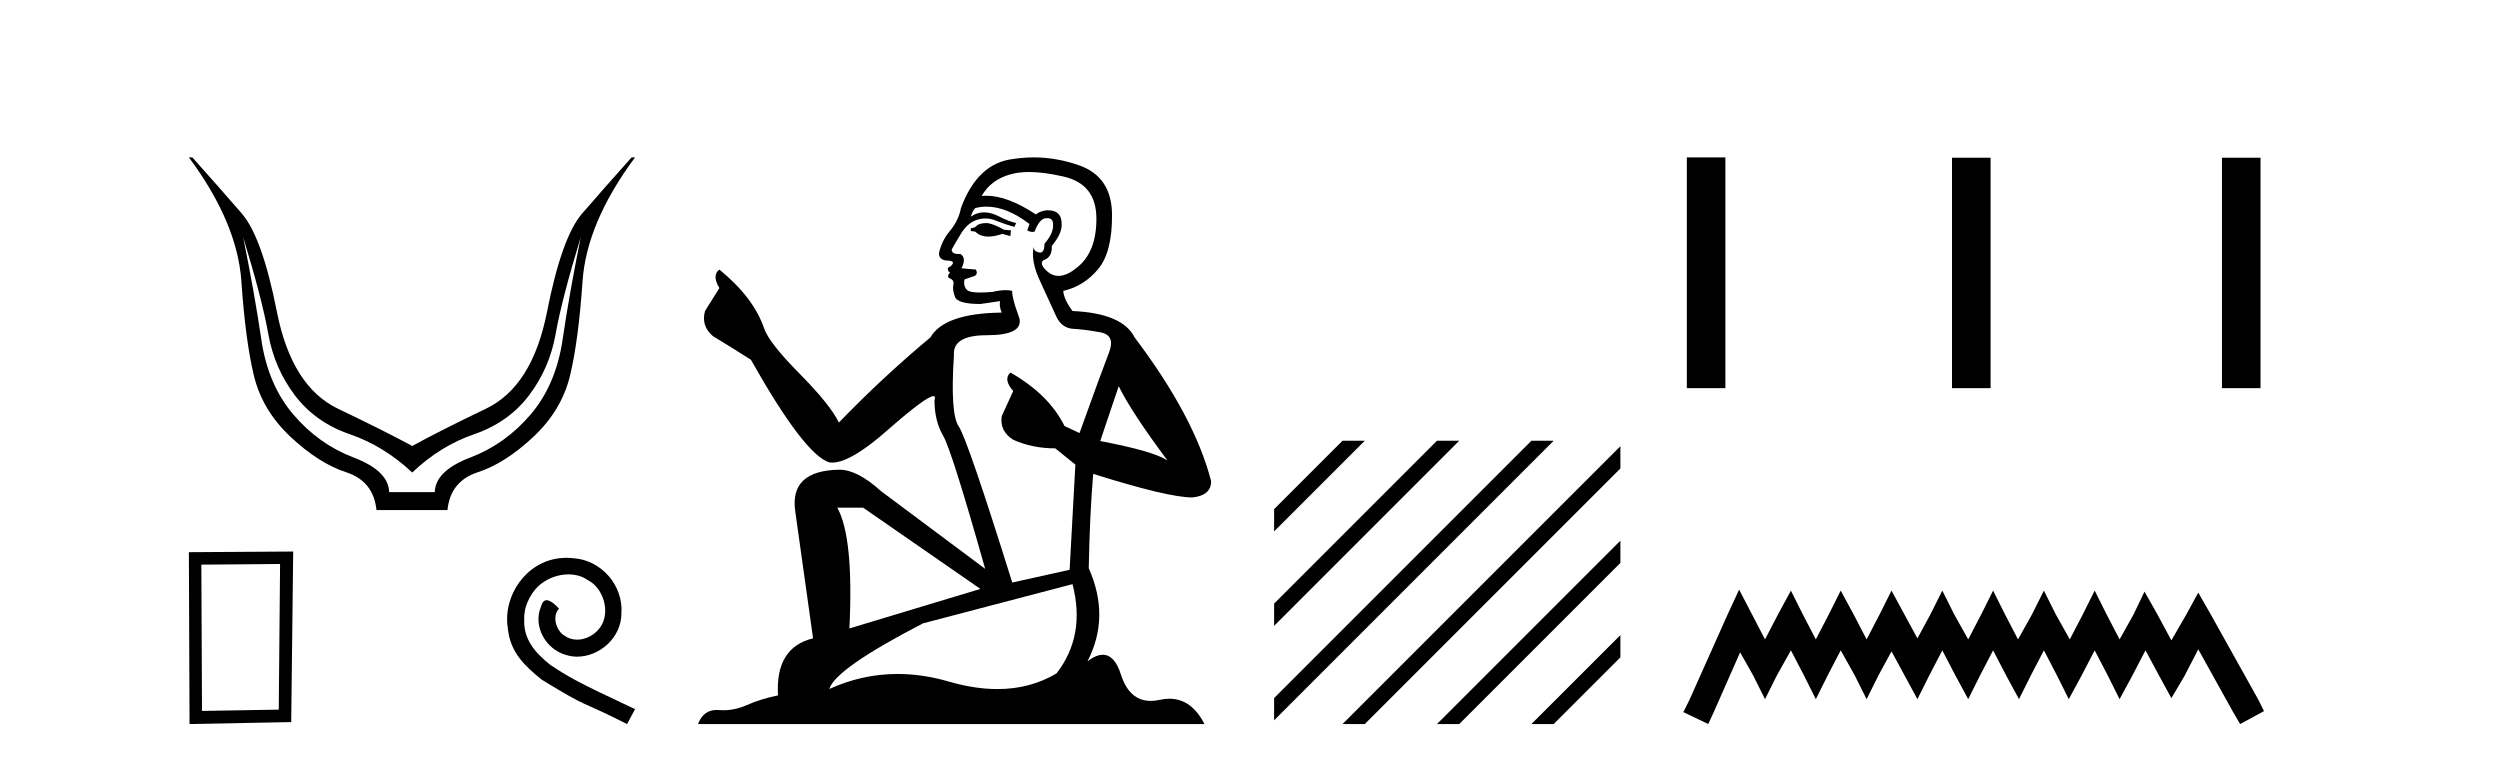 <?xml version='1.0' encoding='UTF-8' standalone='yes'?><svg xmlns='http://www.w3.org/2000/svg' xmlns:xlink='http://www.w3.org/1999/xlink' width='134.0' height='41.0' ><path d='M 13.032 12.706 Q 14.053 16.047 14.378 17.888 Q 14.703 19.729 15.801 21.183 Q 16.899 22.637 18.74 23.271 Q 20.581 23.905 22.097 25.328 Q 23.582 23.905 25.423 23.271 Q 27.263 22.637 28.362 21.183 Q 29.46 19.729 29.785 17.888 Q 30.109 16.047 31.13 12.706 L 31.13 12.706 Q 30.512 15.769 30.156 18.197 Q 29.8 20.626 28.439 22.219 Q 27.078 23.812 25.206 24.524 Q 23.334 25.236 23.303 26.38 L 20.859 26.38 Q 20.828 25.236 18.957 24.524 Q 17.085 23.812 15.724 22.219 Q 14.363 20.626 14.007 18.197 Q 13.651 15.769 13.032 12.706 ZM 10.124 8.437 Q 12.723 11.933 12.939 15.088 Q 13.156 18.244 13.605 20.116 Q 14.053 21.987 15.569 23.41 Q 17.085 24.833 18.555 25.313 Q 20.024 25.792 20.179 27.339 L 23.984 27.339 Q 24.139 25.792 25.608 25.313 Q 27.078 24.833 28.594 23.41 Q 30.109 21.987 30.558 20.116 Q 31.007 18.244 31.223 15.088 Q 31.44 11.933 34.038 8.437 L 33.853 8.437 Q 32.306 10.169 31.208 11.438 Q 30.109 12.706 29.321 16.712 Q 28.532 20.719 26.041 21.91 Q 23.551 23.101 22.097 23.905 Q 20.612 23.101 18.121 21.91 Q 15.631 20.719 14.842 16.712 Q 14.053 12.706 12.955 11.438 Q 11.857 10.169 10.31 8.437 Z' style='fill:#000000;stroke:none' /><path d='M 15.012 30.23 L 14.941 38.036 L 10.827 38.106 L 10.792 30.265 L 15.012 30.23 ZM 15.715 29.562 L 10.124 29.597 L 10.159 38.809 L 15.609 38.704 L 15.715 29.562 Z' style='fill:#000000;stroke:none' /><path d='M 30.37 29.898 C 30.247 29.898 30.123 29.909 29.999 29.921 C 28.21 30.112 26.939 31.923 27.22 33.679 C 27.344 34.984 28.154 35.715 29.043 36.435 C 31.687 38.055 30.944 37.459 33.611 38.809 L 34.038 38.01 C 30.866 36.525 30.483 36.289 29.493 35.636 C 28.683 34.984 28.041 34.264 28.098 33.172 C 28.075 32.418 28.525 31.642 29.032 31.271 C 29.437 30.967 29.954 30.787 30.46 30.787 C 30.843 30.787 31.203 30.877 31.518 31.102 C 32.317 31.496 32.756 32.801 32.171 33.622 C 31.901 34.016 31.417 34.286 30.933 34.286 C 30.697 34.286 30.46 34.219 30.258 34.072 C 29.853 33.847 29.549 33.06 29.965 32.621 C 29.774 32.418 29.504 32.171 29.302 32.171 C 29.167 32.171 29.065 32.272 28.998 32.508 C 28.548 33.589 29.268 34.815 30.348 35.108 C 30.539 35.164 30.731 35.198 30.922 35.198 C 32.159 35.198 33.307 34.162 33.307 32.88 C 33.42 31.383 32.227 30.011 30.731 29.921 C 30.618 29.909 30.494 29.898 30.37 29.898 Z' style='fill:#000000;stroke:none' /><path d='M 52.925 11.955 Q 52.498 11.955 52.361 12.091 Q 52.241 12.228 52.036 12.228 L 52.036 12.382 L 52.276 12.416 Q 52.54 12.681 52.98 12.681 Q 53.306 12.681 53.728 12.535 L 54.155 12.655 L 54.189 12.348 L 53.813 12.313 Q 53.266 12.006 52.925 11.955 ZM 55.162 9.22 Q 55.95 9.22 56.99 9.46 Q 58.75 9.853 58.767 11.681 Q 58.784 13.492 57.742 14.329 Q 57.191 14.788 56.739 14.788 Q 56.35 14.788 56.034 14.449 Q 55.726 14.141 55.914 13.953 Q 56.41 13.8 56.375 13.185 Q 56.905 12.535 56.905 12.074 Q 56.938 11.27 56.166 11.27 Q 56.135 11.27 56.102 11.271 Q 55.76 11.305 55.521 11.493 Q 54.01 10.491 52.861 10.491 Q 52.737 10.491 52.617 10.503 L 52.617 10.503 Q 53.113 9.631 54.172 9.341 Q 54.604 9.22 55.162 9.22 ZM 59.963 20.701 Q 60.629 22.068 62.577 24.682 Q 61.842 24.186 58.972 23.639 L 59.963 20.701 ZM 52.88 11.076 Q 53.957 11.076 55.18 12.006 L 55.06 12.348 Q 55.204 12.431 55.339 12.431 Q 55.397 12.431 55.453 12.416 Q 55.726 11.698 56.068 11.698 Q 56.109 11.693 56.146 11.693 Q 56.475 11.693 56.444 12.108 Q 56.444 12.535 55.983 13.065 Q 55.983 13.538 55.753 13.538 Q 55.717 13.538 55.675 13.526 Q 55.368 13.458 55.419 13.185 L 55.419 13.185 Q 55.214 13.953 55.778 15.132 Q 56.324 16.328 56.615 16.96 Q 56.905 17.592 57.537 17.626 Q 58.169 17.66 58.989 17.814 Q 59.809 17.968 59.433 18.925 Q 59.058 19.881 57.862 23.212 L 57.059 22.837 Q 56.222 21.145 54.155 19.967 L 54.155 19.967 Q 53.762 20.342 54.308 20.957 L 53.693 22.307 Q 53.574 23.11 54.308 23.571 Q 55.333 24.032 56.563 24.032 L 57.64 24.904 L 57.332 30.541 L 54.257 31.224 Q 51.848 23.52 51.387 22.854 Q 50.926 22.187 51.131 19.044 Q 51.046 17.968 52.891 17.968 Q 54.804 17.968 54.65 17.097 L 54.411 16.396 Q 54.223 15.747 54.257 15.593 Q 54.107 15.552 53.907 15.552 Q 53.608 15.552 53.198 15.645 Q 52.811 15.679 52.53 15.679 Q 51.968 15.679 51.831 15.542 Q 51.626 15.337 51.695 14.978 L 52.241 14.79 Q 52.429 14.688 52.31 14.449 L 51.541 14.38 Q 51.814 13.8 51.473 13.612 Q 51.421 13.615 51.376 13.615 Q 51.011 13.615 51.011 13.373 Q 51.131 13.15 51.49 12.553 Q 51.848 11.955 52.361 11.784 Q 52.591 11.71 52.818 11.71 Q 53.113 11.71 53.403 11.835 Q 53.915 12.04 54.377 12.16 L 54.462 11.955 Q 54.035 11.852 53.574 11.613 Q 53.13 11.382 52.745 11.382 Q 52.361 11.382 52.036 11.613 Q 52.122 11.305 52.276 11.152 Q 52.572 11.076 52.88 11.076 ZM 46.262 27.21 L 52.549 31.566 L 45.528 33.684 Q 45.767 28.816 44.879 27.21 ZM 57.486 31.31 Q 58.203 34.06 56.632 36.093 Q 55.224 36.934 53.462 36.934 Q 52.252 36.934 50.875 36.537 Q 49.463 36.124 48.111 36.124 Q 46.223 36.124 44.451 36.93 Q 44.759 35.854 49.474 33.411 L 57.486 31.31 ZM 55.407 8.437 Q 54.86 8.437 54.308 8.521 Q 52.395 8.743 51.507 11.152 Q 51.387 11.801 50.926 12.365 Q 50.465 12.911 50.328 13.578 Q 50.328 13.953 50.806 13.97 Q 51.285 13.988 50.926 14.295 Q 50.772 14.329 50.806 14.449 Q 50.823 14.568 50.926 14.603 Q 50.704 14.842 50.926 14.927 Q 51.165 15.03 51.097 15.269 Q 51.046 15.525 51.182 15.901 Q 51.319 16.294 52.549 16.294 L 53.608 16.14 L 53.608 16.14 Q 53.54 16.396 53.693 16.755 Q 50.618 16.789 49.867 18.087 Q 47.287 20.24 44.964 22.649 Q 44.503 21.692 42.863 20.035 Q 41.24 18.395 40.966 17.626 Q 40.403 15.952 38.558 14.449 Q 38.148 14.756 38.558 15.44 L 37.789 16.67 Q 37.567 17.472 38.216 18.019 Q 39.207 18.617 40.249 19.283 Q 43.119 24.374 44.451 24.784 Q 44.525 24.795 44.605 24.795 Q 45.619 24.795 47.646 22.99 Q 49.654 21.235 50.028 21.235 Q 50.16 21.235 50.089 21.453 Q 50.089 22.563 50.55 23.349 Q 51.011 24.135 52.805 30.49 L 47.219 26.322 Q 45.955 25.177 44.998 25.177 Q 42.316 25.211 42.624 27.398 L 43.58 34.214 Q 41.547 34.709 41.701 37.272 Q 40.779 37.46 40.01 37.801 Q 39.389 38.07 38.756 38.07 Q 38.623 38.07 38.489 38.058 Q 38.443 38.055 38.399 38.055 Q 37.702 38.055 37.413 38.809 L 64.558 38.809 Q 63.866 37.452 62.681 37.452 Q 62.435 37.452 62.167 37.511 Q 61.908 37.568 61.678 37.568 Q 60.537 37.568 60.083 36.161 Q 59.746 35.096 59.111 35.096 Q 58.748 35.096 58.289 35.444 Q 59.519 33.069 58.357 30.456 Q 58.408 27.62 58.596 25.399 Q 62.611 26.663 63.909 26.663 Q 64.917 26.561 64.917 25.792 Q 64.029 22.341 60.817 18.087 Q 60.168 16.789 57.486 16.67 Q 57.025 16.055 56.99 15.593 Q 58.101 15.337 58.853 14.432 Q 59.621 13.526 59.604 11.493 Q 59.587 9.478 57.845 8.863 Q 56.638 8.437 55.407 8.437 Z' style='fill:#000000;stroke:none' /><path d='M 71.96 23.623 L 68.292 27.291 L 68.292 28.484 L 72.855 23.921 L 73.153 23.623 ZM 77.022 23.623 L 68.292 32.353 L 68.292 33.547 L 77.917 23.921 L 78.215 23.623 ZM 82.084 23.623 L 68.292 37.415 L 68.292 38.609 L 82.979 23.921 L 83.277 23.623 ZM 86.853 23.917 L 72.258 38.511 L 71.96 38.809 L 73.153 38.809 L 86.853 25.11 L 86.853 23.917 ZM 86.853 28.979 L 77.32 38.511 L 77.022 38.809 L 78.215 38.809 L 86.853 30.172 L 86.853 28.979 ZM 86.853 34.041 L 82.382 38.511 L 82.084 38.809 L 83.277 38.809 L 86.853 35.234 L 86.853 34.041 Z' style='fill:#000000;stroke:none' /><path d='M 90.414 8.437 L 90.414 20.805 L 92.481 20.805 L 92.481 8.437 ZM 104.627 8.454 L 104.627 20.805 L 106.695 20.805 L 106.695 8.454 ZM 119.097 8.454 L 119.097 20.805 L 121.164 20.805 L 121.164 8.454 Z' style='fill:#000000;stroke:none' /><path d='M 93.217 31.602 L 92.576 32.99 L 90.548 37.528 L 90.227 38.169 L 91.562 38.809 L 91.882 38.115 L 93.27 34.966 L 93.964 36.193 L 94.605 37.475 L 95.246 36.193 L 95.993 34.859 L 96.687 36.193 L 97.328 37.475 L 97.968 36.193 L 98.662 34.859 L 99.41 36.193 L 100.05 37.475 L 100.691 36.193 L 101.385 34.912 L 102.079 36.193 L 102.773 37.475 L 103.414 36.193 L 104.108 34.859 L 104.802 36.193 L 105.496 37.475 L 106.136 36.193 L 106.83 34.859 L 107.524 36.193 L 108.218 37.475 L 108.859 36.193 L 109.553 34.859 L 110.247 36.193 L 110.887 37.475 L 111.581 36.193 L 112.275 34.859 L 112.969 36.193 L 113.61 37.475 L 114.304 36.193 L 114.998 34.859 L 115.745 36.247 L 116.386 37.421 L 117.08 36.247 L 117.827 34.805 L 119.696 38.169 L 120.07 38.809 L 121.351 38.115 L 121.031 37.475 L 118.468 32.884 L 117.827 31.763 L 117.187 32.937 L 116.386 34.325 L 115.639 32.937 L 114.945 31.709 L 114.357 32.937 L 113.61 34.272 L 112.916 32.937 L 112.275 31.656 L 111.635 32.937 L 110.941 34.272 L 110.193 32.937 L 109.553 31.656 L 108.912 32.937 L 108.165 34.272 L 107.471 32.937 L 106.83 31.656 L 106.19 32.937 L 105.496 34.272 L 104.748 32.937 L 104.108 31.656 L 103.467 32.937 L 102.773 34.218 L 102.079 32.937 L 101.385 31.656 L 100.744 32.937 L 100.05 34.272 L 99.356 32.937 L 98.662 31.656 L 98.022 32.937 L 97.328 34.272 L 96.634 32.937 L 95.993 31.656 L 95.299 32.937 L 94.605 34.272 L 93.911 32.937 L 93.217 31.602 Z' style='fill:#000000;stroke:none' /></svg>
